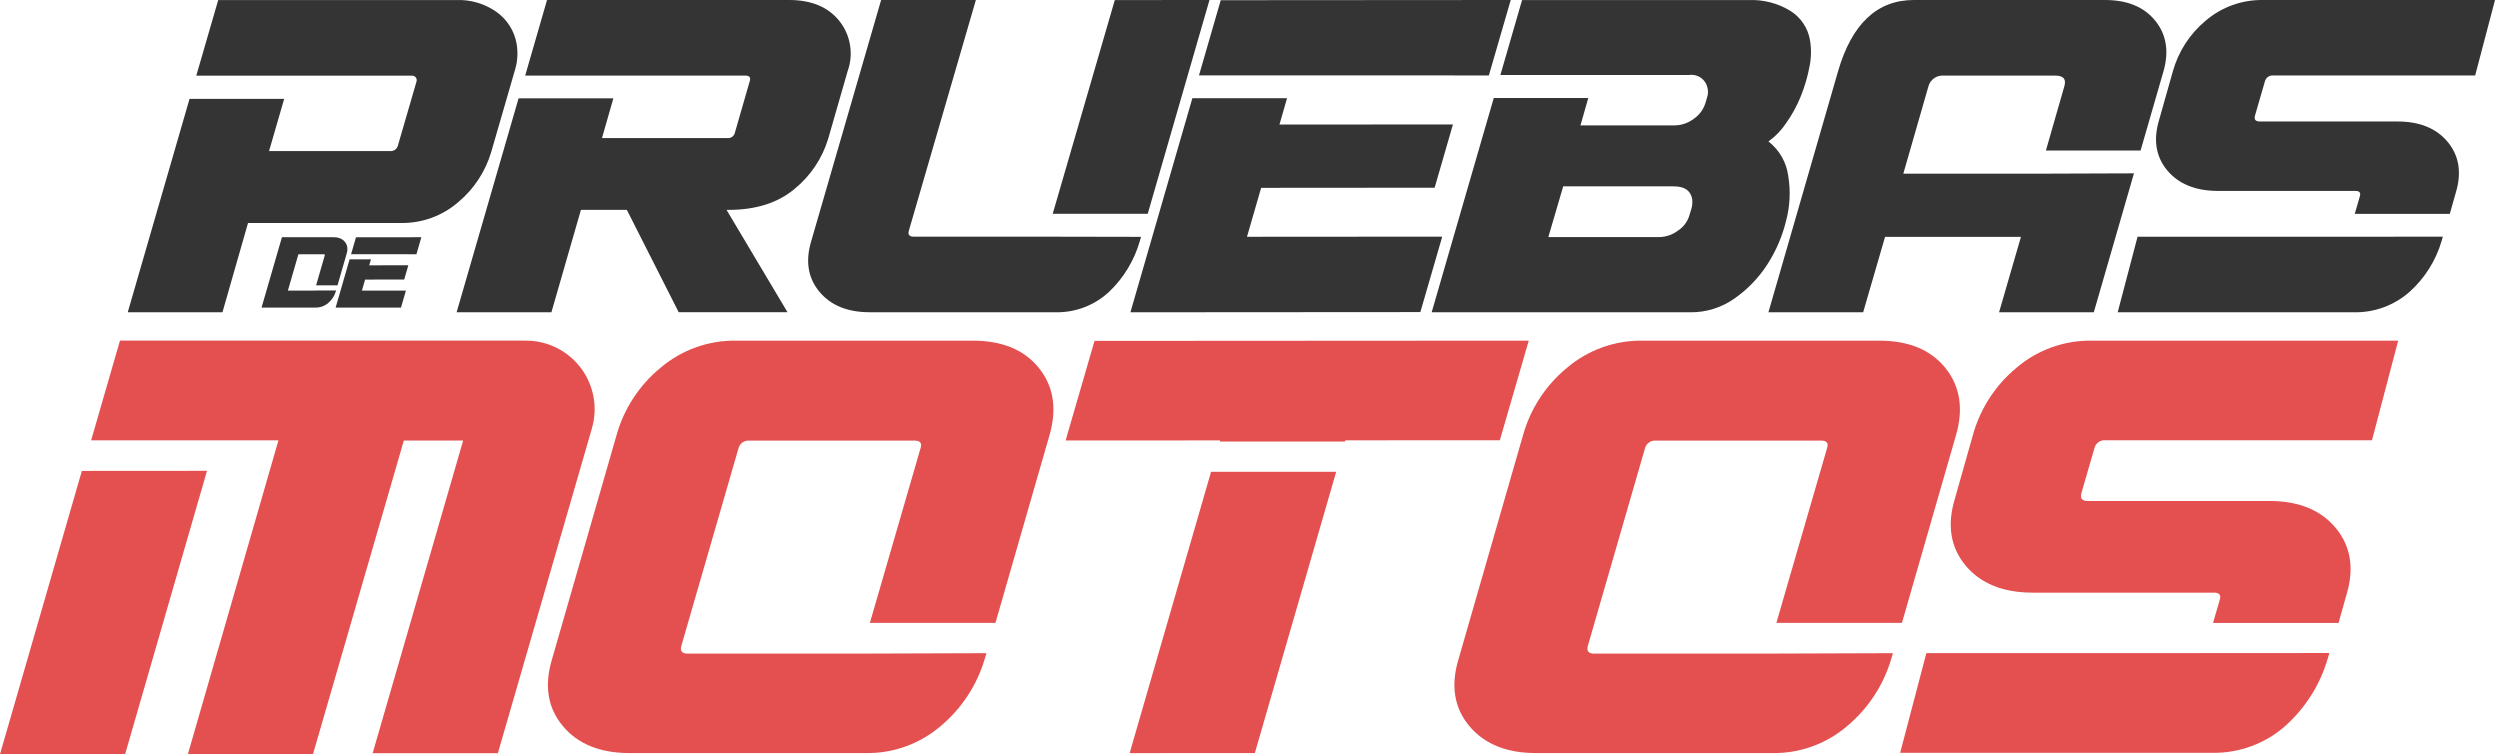<svg width="411" height="124" viewBox="0 0 411 124" fill="none" xmlns="http://www.w3.org/2000/svg">
<path d="M13.459 77.417L0 123.986H20.569L34.029 77.403L13.459 77.417Z" fill="#E45050"/>
<path d="M86.429 56H19.722L14.982 72.39H45.779L30.883 124H51.452L66.391 72.418H76.144L61.263 123.828H81.847L97.303 70.451C97.797 68.765 97.891 66.987 97.577 65.259C97.263 63.531 96.549 61.9 95.493 60.496C94.437 59.093 93.067 57.955 91.494 57.175C89.92 56.394 88.186 55.992 86.429 56Z" fill="#E45050"/>
<path d="M235.854 30.86L238.865 20.458L210.342 20.479L211.592 16.142H196.026L185.84 51.34L233.506 51.307L237.104 38.904L205.005 38.926L207.331 30.882L235.854 30.86Z" fill="#343434"/>
<path d="M200.689 0.033L197.113 12.392H239.137V12.403H244.768L248.366 0L200.689 0.033Z" fill="#343434"/>
<path d="M66.451 45.957L67.13 43.612L60.7 43.617L60.982 42.639H57.472L55.176 50.574L65.922 50.567L66.733 47.771L59.496 47.776L60.021 45.962L66.451 45.957Z" fill="#343434"/>
<path d="M58.524 39.007L57.717 41.794H67.192V41.796H68.461L69.272 39L58.524 39.007Z" fill="#343434"/>
<path d="M51.604 47.759C51.569 47.77 51.531 47.776 51.494 47.776H47.328L49.058 41.799H53.224C53.379 41.799 53.432 41.87 53.386 42.007L51.967 46.908H55.491L57.008 41.635C57.219 40.899 57.116 40.272 56.699 39.762C56.283 39.252 55.663 39 54.839 39H46.35L43 50.565H51.849C52.628 50.581 53.385 50.309 53.974 49.8C54.556 49.309 54.982 48.658 55.199 47.928L55.248 47.754L51.604 47.759Z" fill="#343434"/>
<path d="M297.557 6.566C297.386 5.579 297.006 4.64 296.444 3.812C295.882 2.983 295.149 2.284 294.296 1.76C292.251 0.524 289.888 -0.085 287.5 0.01H250.229L246.663 12.328H277.693C278.042 12.277 278.398 12.296 278.74 12.383C279.082 12.47 279.403 12.623 279.686 12.834C279.969 13.045 280.207 13.309 280.388 13.613C280.568 13.916 280.687 14.252 280.737 14.601C280.836 15.052 280.81 15.522 280.661 15.96L280.368 16.96C280.038 18.004 279.368 18.907 278.465 19.526C277.561 20.215 276.46 20.596 275.323 20.613H259.829L261.112 16.112H245.575L235.366 51.339H277.889C280.497 51.367 283.047 50.567 285.173 49.056C287.34 47.539 289.187 45.61 290.61 43.381C292.035 41.151 293.072 38.695 293.676 36.118C294.277 33.777 294.385 31.337 293.991 28.953C293.702 26.696 292.529 24.647 290.729 23.255C291.87 22.438 292.853 21.421 293.632 20.254C294.607 18.882 295.417 17.401 296.046 15.84C296.686 14.265 297.167 12.63 297.481 10.958C297.781 9.512 297.807 8.022 297.557 6.566ZM278.085 34.258L277.737 35.4C277.433 36.422 276.778 37.304 275.888 37.89C274.988 38.586 273.884 38.968 272.746 38.977H254.545L256.992 30.638H275.181C276.932 30.638 277.932 31.323 278.193 32.704C278.258 33.224 278.221 33.752 278.085 34.258V34.258Z" fill="#343434"/>
<path d="M335.248 28.552H312.906L317.028 14.216C317.17 13.667 317.503 13.185 317.968 12.859C318.432 12.532 318.997 12.381 319.563 12.432H337.923C339.25 12.432 339.729 13.031 339.37 14.216L336.346 24.745H351.911L355.686 11.693C356.61 8.43 356.153 5.645 354.304 3.383C352.455 1.12 349.714 0 346.048 0H314.646C308.606 0 304.451 3.901 302.181 11.704L290.727 51.34H306.303L309.904 38.94H332.245L328.645 51.34H344.221L350.823 28.498L335.248 28.552Z" fill="#343434"/>
<path d="M364.636 31.388H387.229C387.914 31.388 388.153 31.693 387.947 32.313L387.12 35.164H402.747L403.737 31.66C404.728 28.395 404.282 25.61 402.41 23.346C400.538 21.082 397.763 19.961 394.106 19.972H371.514C370.828 19.972 370.556 19.668 370.709 19.047L372.363 13.334C372.445 13.049 372.623 12.801 372.867 12.632C373.111 12.464 373.406 12.385 373.701 12.409H406.915L410.18 0.003H372.091C368.622 -0.066 365.248 1.142 362.612 3.398C360.016 5.555 358.137 8.451 357.225 11.702L354.962 19.7C353.971 22.965 354.418 25.751 356.289 28.004C358.161 30.256 360.98 31.388 364.636 31.388Z" fill="#343434"/>
<path d="M385.15 38.919H351.414L348.149 51.336H386.935C390.334 51.42 393.638 50.206 396.174 47.941C398.652 45.706 400.46 42.828 401.398 39.626L401.604 38.908L385.15 38.919Z" fill="#343434"/>
<path d="M334.148 97.43H363.968C364.873 97.43 365.189 97.832 364.916 98.651L363.824 102.414H384.451L385.758 97.789C387.065 93.48 386.477 89.802 384.006 86.815C381.535 83.827 377.872 82.348 373.046 82.362H343.226C342.321 82.362 341.962 81.96 342.163 81.141L344.347 73.6C344.455 73.224 344.69 72.896 345.012 72.674C345.334 72.451 345.723 72.347 346.113 72.379H389.953L394.262 56.004H343.987C339.409 55.913 334.956 57.508 331.476 60.485C328.049 63.333 325.569 67.155 324.366 71.445L321.378 82.003C320.071 86.312 320.66 89.989 323.131 92.963C325.601 95.936 329.322 97.43 334.148 97.43Z" fill="#E45050"/>
<path d="M361.224 107.37H316.695L312.386 123.759H363.58C368.067 123.87 372.428 122.268 375.775 119.278C379.046 116.329 381.433 112.53 382.67 108.303L382.943 107.356L361.224 107.37Z" fill="#E45050"/>
<path d="M137.964 3.417C136.114 1.132 133.361 -0.007 129.705 3.44354e-05H89.932L86.341 12.427H101.924H122.523C123.22 12.427 123.459 12.743 123.252 13.363L120.826 21.774C120.772 22.06 120.612 22.315 120.378 22.487C120.143 22.659 119.852 22.735 119.563 22.699H98.964L100.836 16.17H85.253L75.068 51.34H90.651L95.504 34.506H103.056L111.576 51.329H129.466L119.444 34.506H119.759C124.264 34.506 127.892 33.353 130.641 31.046C133.26 28.906 135.18 26.034 136.158 22.797L139.357 11.676C139.852 10.295 139.983 8.811 139.739 7.365C139.496 5.918 138.884 4.559 137.964 3.417V3.417Z" fill="#343434"/>
<path d="M84.934 7.191C84.565 5.102 83.396 3.238 81.674 1.998C79.73 0.61 77.379 -0.09 74.992 0.009H35.875L32.268 12.44H47.828H67.755C67.87 12.437 67.984 12.462 68.088 12.511C68.192 12.56 68.283 12.633 68.354 12.724C68.424 12.815 68.473 12.921 68.495 13.034C68.518 13.147 68.514 13.263 68.483 13.374L65.419 23.914C65.353 24.19 65.192 24.435 64.963 24.604C64.734 24.773 64.453 24.855 64.17 24.837H44.231L46.719 16.253H31.16L21 51.339H36.571L40.776 36.659H65.865C69.334 36.728 72.706 35.509 75.329 33.237C77.918 31.078 79.808 28.201 80.762 24.968L84.597 11.723C85.076 10.262 85.192 8.707 84.934 7.191V7.191Z" fill="#343434"/>
<path d="M199.1 77.56L185.713 123.813L206.296 123.799L219.669 77.56H199.1Z" fill="#E45050"/>
<path d="M179.938 56.043L175.184 72.418L200.594 72.404L200.537 72.591H221.12L221.178 72.389L246.574 72.375L251.328 56L179.938 56.043Z" fill="#E45050"/>
<path d="M188.687 35.145L198.84 0L183.273 0.011L173.066 35.145H188.687Z" fill="#343434"/>
<path d="M171.076 38.907H150.204C149.508 38.907 149.248 38.591 149.4 37.983L160.434 0H144.856L133.365 39.646C132.387 42.907 132.822 45.69 134.702 47.951C136.583 50.212 139.333 51.332 142.986 51.332H173.337C174.992 51.391 176.643 51.122 178.193 50.54C179.744 49.957 181.164 49.074 182.371 47.94C184.746 45.668 186.475 42.805 187.382 39.646L187.589 38.939L171.076 38.907Z" fill="#343434"/>
<path d="M140.625 107.455C140.501 107.462 140.376 107.462 140.252 107.455H113.06C112.141 107.455 111.796 107.053 111.997 106.234L121.42 73.656C121.526 73.278 121.761 72.95 122.083 72.727C122.406 72.504 122.796 72.401 123.187 72.435H150.378C151.283 72.435 151.614 72.852 151.341 73.671L143.01 102.399H163.651L172.571 71.43C173.792 67.121 173.189 63.443 170.761 60.456C168.334 57.468 164.685 55.988 159.845 56.003H121.061C116.489 55.926 112.046 57.519 108.564 60.484C105.109 63.325 102.603 67.154 101.382 71.459L90.753 108.374C89.446 112.684 90.035 116.361 92.505 119.334C94.976 122.308 98.639 123.802 103.465 123.802H142.248C146.811 123.897 151.247 122.301 154.702 119.32C158.117 116.443 160.614 112.627 161.884 108.346L162.171 107.383L140.625 107.455Z" fill="#E45050"/>
<path d="M289.654 107.455C289.529 107.462 289.405 107.462 289.28 107.455H262.089C261.17 107.455 260.825 107.053 261.026 106.234L270.449 73.656C270.555 73.278 270.789 72.95 271.112 72.727C271.434 72.504 271.825 72.401 272.216 72.435H299.407C300.312 72.435 300.642 72.852 300.369 73.671L292.038 102.399H312.679L321.6 71.43C322.821 67.121 322.217 63.443 319.79 60.456C317.362 57.468 313.714 55.988 308.873 56.003H270.09C265.518 55.926 261.074 57.519 257.593 60.484C254.137 63.325 251.631 67.154 250.411 71.459L239.781 108.374C238.474 112.684 239.063 116.361 241.534 119.334C244.005 122.308 247.667 123.802 252.494 123.802H291.277C295.839 123.897 300.275 122.301 303.731 119.32C307.146 116.443 309.643 112.627 310.913 108.346L311.2 107.383L289.654 107.455Z" fill="#E45050"/>
</svg>
